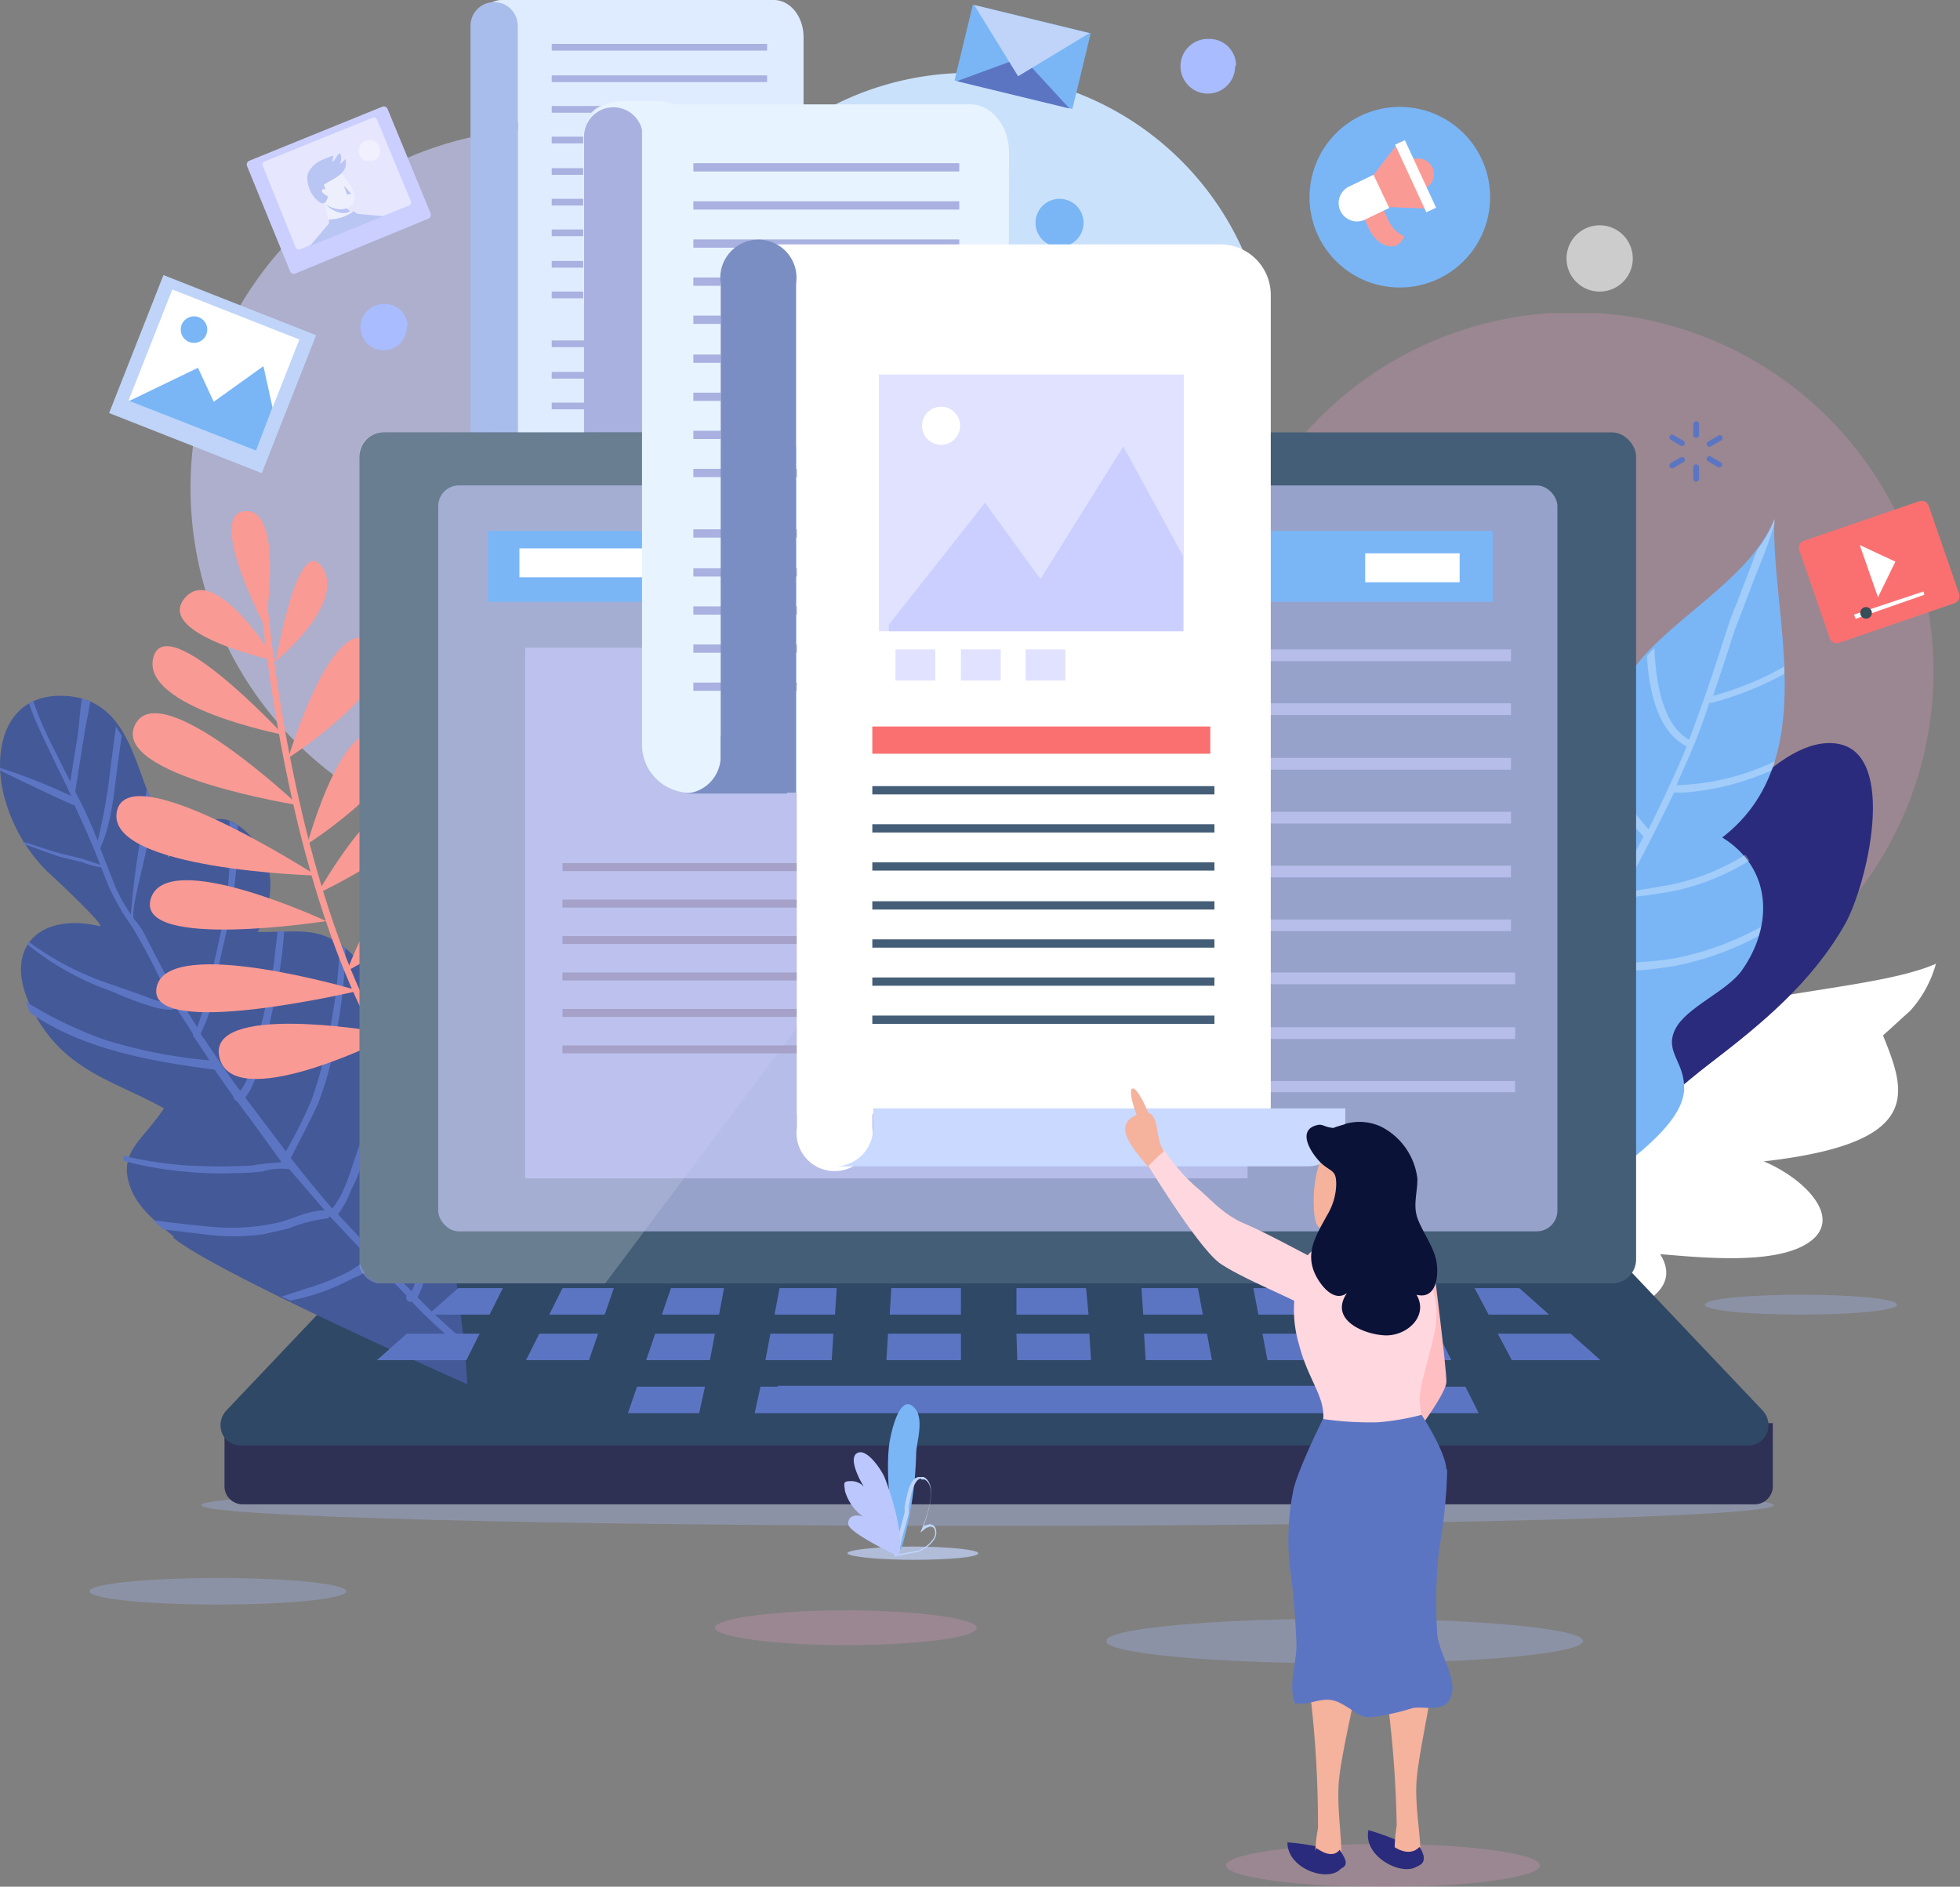 <svg xmlns="http://www.w3.org/2000/svg" xmlns:xlink="http://www.w3.org/1999/xlink" width="194.68" height="187.406" viewBox="0 0 194.68 187.406"><rect x="0" y="0" width="194.68" height="187.406" fill="#808080" stroke="none"/><defs><style>.a{fill:none;}.b{clip-path:url(#a);}.c{fill:#cae1fc;}.d{opacity:0.3;}.e{clip-path:url(#c);}.f{fill:#da97b8;}.g{clip-path:url(#d);}.h{clip-path:url(#e);}.i{fill:#a8bcff;}.j{opacity:0.6;}.k{clip-path:url(#f);}.l{fill:#cbcfff;}.m{fill:#7ab6f6;}.n{fill:#5c75c3;}.o{fill:#bfd4f8;}.p{fill:#2e3054;}.q{clip-path:url(#h);}.r{fill:#fff;}.s{fill:#2a2b7c;}.t{clip-path:url(#i);}.u{fill:#e7f4ff;}.v{clip-path:url(#j);}.w{clip-path:url(#k);}.x{fill:#dfecff;}.y{fill:#a9b1e0;}.z{fill:#a9bdec;}.aa{fill:#2f4866;}.ab{fill:#445998;}.ac{fill:#fa9a95;}.ad{fill:#e6e6ff;}.ae{opacity:0.4;}.af{clip-path:url(#l);}.ag{fill:#edf0fc;}.ah{fill:#b9c5f3;}.ai{fill:#455e77;}.aj{opacity:0.2;}.ak{clip-path:url(#m);}.al{clip-path:url(#n);}.am{clip-path:url(#o);}.an{fill:#b0bcd8;}.ao{fill:#bcc7fd;}.ap{clip-path:url(#p);}.aq{fill:#a5a1c8;}.ar{clip-path:url(#q);}.as{clip-path:url(#r);}.at{fill:#fa7071;}.au{fill:#7a8ec3;}.av{fill:#c9d9ff;}.aw{fill:#f5b29c;}.ax{fill:#ffbec1;}.ay{fill:#ffd7df;}.az{fill:#0b1238;}.ba{clip-path:url(#s);}.bb{clip-path:url(#t);}.bc{fill:#364e57;}.bd{clip-path:url(#w);}</style><clipPath id="a"><rect class="a" width="194.68" height="187.406"/></clipPath><clipPath id="c"><rect class="a" width="31.185" height="4.287"/></clipPath><clipPath id="d"><rect class="a" width="26.001" height="3.505"/></clipPath><clipPath id="e"><rect class="a" width="47.395" height="4.509"/></clipPath><clipPath id="f"><rect class="a" width="71.421" height="71.388"/></clipPath><clipPath id="h"><rect class="a" width="156.254" height="4.147"/></clipPath><clipPath id="i"><rect class="a" width="35.628" height="79.427"/></clipPath><clipPath id="j"><rect class="a" width="25.508" height="2.641"/></clipPath><clipPath id="k"><rect class="a" width="19.172" height="1.983"/></clipPath><clipPath id="l"><rect class="a" width="2.139" height="2.148"/></clipPath><clipPath id="m"><rect class="a" width="87.384" height="84.529"/></clipPath><clipPath id="n"><rect class="a" width="111.164" height="74.095"/></clipPath><clipPath id="o"><rect class="a" width="71.75" height="52.702"/></clipPath><clipPath id="p"><rect class="a" width="56.775" height="27.976"/></clipPath><clipPath id="q"><rect class="a" width="56.775" height="11.89"/></clipPath><clipPath id="r"><rect class="a" width="6.829" height="6.805"/></clipPath><clipPath id="s"><rect class="a" width="30.28" height="25.508"/></clipPath><clipPath id="t"><rect class="a" width="3.95" height="3.086"/></clipPath><clipPath id="w"><rect class="a" width="6.583" height="6.583"/></clipPath></defs><g transform="translate(97.34 93.703)"><g class="b" transform="translate(-97.34 -93.703)"><g class="b"><path class="c" d="M140.372,38.586A29.786,29.786,0,1,1,110.586,8.8a29.786,29.786,0,0,1,29.786,29.786" transform="translate(-14.316 -1.559)"/><g class="d" transform="translate(121.778 183.078)"><g class="e"><path class="f" d="M179.185,224.739c0,1.152-6.994,2.139-15.551,2.139S148,225.891,148,224.739s6.994-2.139,15.634-2.139,15.551.987,15.551,2.139" transform="translate(-148 -222.518)"/></g></g><g class="d" transform="translate(71.01 159.957)"><g class="g"><path class="f" d="M112.3,196.128c0,.987-5.842,1.728-13,1.728s-13-.823-13-1.728,5.842-1.728,13-1.728,13,.823,13,1.728" transform="translate(-86.3 -194.4)"/></g></g><g class="d" transform="translate(109.929 160.698)"><g class="h"><path class="i" d="M180.895,197.622c0,1.234-10.614,2.222-23.7,2.222s-23.7-.987-23.7-2.222,10.614-2.222,23.7-2.222,23.7.987,23.7,2.222" transform="translate(-133.582 -195.318)"/></g></g><g class="j" transform="translate(18.925 12.754)"><g class="k"><path class="l" d="M94.421,51.211A35.711,35.711,0,1,1,58.711,15.5,35.711,35.711,0,0,1,94.421,51.211" transform="translate(-23 -15.5)"/></g></g><g class="d" transform="translate(120.708 31.103)"><g class="k"><path class="f" d="M218.021,73.411A35.711,35.711,0,1,1,182.311,37.7a35.711,35.711,0,0,1,35.711,35.711" transform="translate(-146.682 -37.782)"/></g></g><rect class="m" width="7.735" height="12.046" transform="translate(94.81 7.99) rotate(-76.4)"/><path class="n" d="M115.5,9.286,122,6.9l4.69,5.1Z" transform="translate(-20.464 -1.223)"/><path class="o" d="M129.037,3.4l-7.076,4.279L117.6.6Z" transform="translate(-20.836 -0.106)"/><path class="n" d="M204.976,57.49a.288.288,0,0,1-.576,0V56.338a.288.288,0,0,1,.576,0Z" transform="translate(-36.215 -9.931)"/><path class="n" d="M204.976,52.208a.288.288,0,0,1-.576,0v-1.07a.288.288,0,0,1,.576,0Z" transform="translate(-36.215 -9.009)"/><path class="n" d="M207.4,55.67a.276.276,0,1,1-.247.494l-.987-.576a.276.276,0,0,1,.247-.494Z" transform="translate(-36.501 -9.756)"/><path class="n" d="M202.9,53.07a.276.276,0,1,1-.247.494l-.987-.576a.276.276,0,0,1,.247-.494Z" transform="translate(-35.704 -9.295)"/><path class="n" d="M207.155,52.592a.281.281,0,1,1,.247.494l-.987.576a.276.276,0,0,1-.247-.494Z" transform="translate(-36.501 -9.311)"/><path class="n" d="M202.655,55.194a.276.276,0,1,1,.247.494l-.987.576a.276.276,0,1,1-.247-.494Z" transform="translate(-35.704 -9.774)"/><path class="p" d="M93.767,50.147a.329.329,0,1,1-.576,0V48.995a.329.329,0,1,1,.576,0Z" transform="translate(-16.504 -8.594)"/><path class="p" d="M93.767,44.647a.329.329,0,1,1-.576,0V43.495a.329.329,0,1,1,.576,0Z" transform="translate(-16.504 -7.62)"/><path class="p" d="M96.356,48.341a.329.329,0,1,1-.329.494l-.987-.576a.329.329,0,1,1,.329-.494Z" transform="translate(-16.788 -8.434)"/><path class="p" d="M91.656,45.541a.329.329,0,1,1-.329.494l-.987-.576a.329.329,0,1,1,.329-.494Z" transform="translate(-15.956 -7.938)"/><path class="p" d="M96.109,44.965a.329.329,0,1,1,.247.494l-.987.576a.329.329,0,1,1-.329-.494Z" transform="translate(-16.788 -7.938)"/><path class="p" d="M91.326,47.765a.329.329,0,1,1,.329.494l-.987.576a.329.329,0,1,1-.329-.494Z" transform="translate(-15.956 -8.434)"/><g class="d" transform="translate(19.912 147.45)"><g class="q"><path class="i" d="M180.472,181.257c0,1.152-34.97,2.057-78.086,2.057S24.3,182.409,24.3,181.257s34.97-2.057,78.086-2.057,78.086.905,78.086,2.057" transform="translate(-24.218 -179.2)"/></g></g><path class="p" d="M180.886,178.218a1.81,1.81,0,0,1-1.893,1.646h-150a1.81,1.81,0,0,1-1.892-1.646V171.8H180.886Z" transform="translate(-4.801 -30.439)"/><path class="r" d="M221.663,116.3c-8.64,3.867-33.654,2.386-30.033,13.741-11.52-.905-15.058,2.468-14.07,10.368-.082-.823-4.279-.165-4.855.082a9.215,9.215,0,0,0-2.715,2.633c-1.728,2.386-1.893,5.1-2.3,7.735a50.52,50.52,0,0,1-2.386,9.3c7.241-6.665,33.818-7.076,28.881-14.975,4.114.329,11.766,1.152,14.975-1.317s-.905-6.336-4.69-7.9c15.963-1.81,14.153-6.829,11.849-12.507l2.715-2.468a11.52,11.52,0,0,0,2.551-4.69" transform="translate(-29.287 -20.606)"/><path class="s" d="M192.62,123.6c.658-6.665,4.114-14.564,7.817-20.571,2.468-4.032,9.709-14.317,15.634-13.247s2.88,13.988.658,17.938c-3.291,5.76-8.146,9.792-13.412,13.823S193.937,130.1,189,133.722Z" transform="translate(-33.486 -15.894)"/><path class="m" d="M173.375,136.736c-2.962-6.089-8.557-9.216-5.019-16.95,1.4-3.127,4.608-4.937,6.336-7.652s.905-4.114.823-7.735c-.082-7.817,6.253-9.3,10.614-15.14,3.044-4.114,3.044-8.969,6.994-13.247S203.9,67.866,205.876,62.6c-.411,9.38,4.855,23.944-5.184,31.679,4.937,3.044,5.1,8.722,1.975,13.165-1.481,2.139-5.6,3.7-6.665,5.924s.987,3.209.905,5.924c-.247,8.557-32.913,19.995-26,28.717Z" transform="translate(-29.627 -11.091)"/><g class="d" transform="translate(141.608 51.509)"><g class="t"><path class="r" d="M200.677,80.967A31.6,31.6,0,0,0,208.165,78v-.741a29.54,29.54,0,0,1-7.159,2.962l1.152-3.456.987-3.044c.329-.905.741-1.892,1.07-2.8l.905-2.386.658-1.646a35.959,35.959,0,0,0,1.317-3.785V62.7a12.1,12.1,0,0,1-1.728,3.044l-.411,1.07-.658,1.728-.905,2.386a29.75,29.75,0,0,0-1.07,2.88l-.987,3.044c-.823,2.551-1.728,5.1-2.715,7.735-2.633-1.481-3.291-5.6-3.456-9.133l-.741.823h0c.247,3.62,1.07,7.488,3.95,8.969l-.329.823q-1.6,3.7-3.456,7.405a19.171,19.171,0,0,1-4.608-8.887L189.4,85.9a20.241,20.241,0,0,0,4.69,8.311l-3.291,6.171h0v.165l-.905,1.728a18.844,18.844,0,0,0-1.893-2.222,17.938,17.938,0,0,1-1.81-2.222,13.165,13.165,0,0,1-1.81-5.1l-.741.658a13,13,0,0,0,1.81,4.772,19.17,19.17,0,0,0,1.893,2.3,15.962,15.962,0,0,1,2.057,2.468h.247c-1.4,2.633-2.8,5.266-4.032,7.9l-.165.411a13.248,13.248,0,0,0-2.551-2.962,14.974,14.974,0,0,1-1.563-1.646,23.2,23.2,0,0,1-3.538-6.583,9.463,9.463,0,0,0-.494,1.234,26.99,26.99,0,0,0,3.291,5.677,15.146,15.146,0,0,0,1.563,1.728c1.152,1.152,2.633,2.551,2.633,3.62-2.057,4.279-4.2,8.722-6.418,13.083a63.031,63.031,0,0,0-3.785,9.956l-.247.741.329.658-.576,2.633,1.317-3.95a62.208,62.208,0,0,1,3.7-9.874c2.222-4.361,4.443-8.886,6.418-13.083h0l.658-1.4,1.4-2.8a33.324,33.324,0,0,1,5.431-.741,33.924,33.924,0,0,0,4.279-.494,29.21,29.21,0,0,0,8.228-2.962l.247-.905a29.951,29.951,0,0,1-8.557,3.127,34.52,34.52,0,0,1-4.2.411,40.073,40.073,0,0,0-5.019.576l3.456-6.583a10.86,10.86,0,0,1,3.044-.658l2.551-.411a23.531,23.531,0,0,0,7.57-3.044l-.411-.576a23.074,23.074,0,0,1-7.323,2.962l-2.386.411-2.468.411c1.728-3.209,3.456-6.583,5.1-9.956h.905a25.837,25.837,0,0,0,8.8-2.222l.329-.905a24.026,24.026,0,0,1-9.792,2.386l1.4-3.209a53.993,53.993,0,0,0,1.892-5.1" transform="translate(-172.454 -62.618)"/><path class="r" d="M172.694,158.8l.576-1.4-1.07,1.317Z" transform="translate(-172.118 -79.396)"/></g></g><path class="u" d="M70.3,28.151V15.48a2.88,2.88,0,0,1,2.88-2.88h2.8a2.88,2.88,0,0,1,2.88,2.88V28.151Z" transform="translate(-12.455 -2.232)"/><g class="d" transform="translate(8.887 156.748)"><g class="v"><path class="i" d="M36.308,191.817c0,.741-5.677,1.317-12.754,1.317S10.8,192.557,10.8,191.817s5.677-1.317,12.754-1.317,12.754.576,12.754,1.317" transform="translate(-10.8 -190.5)"/></g></g><g class="d" transform="translate(169.337 128.607)"><g class="w"><path class="i" d="M224.89,157.287c0,.576-4.279.987-9.545.987s-9.545-.411-9.545-.987,4.279-.987,9.545-.987,9.545.411,9.545.987" transform="translate(-205.8 -156.3)"/></g></g><path class="x" d="M90.887,52.99H66.2a3.7,3.7,0,0,1-3.7-3.7V0H87.925c1.646,0,2.962,1.646,2.962,3.7Z" transform="translate(-11.073)"/><rect class="y" width="21.393" height="0.666" transform="translate(54.8 4.361)"/><rect class="y" width="21.393" height="0.666" transform="translate(54.8 7.488)"/><rect class="y" width="21.393" height="0.666" transform="translate(54.8 10.532)"/><rect class="y" width="21.393" height="0.666" transform="translate(54.8 13.577)"/><rect class="y" width="21.393" height="0.666" transform="translate(54.8 16.703)"/><rect class="y" width="21.393" height="0.666" transform="translate(54.8 19.748)"/><rect class="y" width="21.393" height="0.666" transform="translate(54.8 22.792)"/><rect class="y" width="21.393" height="0.666" transform="translate(54.8 25.919)"/><rect class="y" width="21.393" height="0.666" transform="translate(54.8 28.963)"/><rect class="y" width="21.393" height="0.666" transform="translate(54.8 33.818)"/><rect class="y" width="21.393" height="0.666" transform="translate(54.8 36.945)"/><rect class="y" width="21.393" height="0.666" transform="translate(54.8 39.989)"/><rect class="y" width="21.393" height="0.666" transform="translate(54.8 43.034)"/><rect class="y" width="21.393" height="0.666" transform="translate(54.8 46.16)"/><path class="x" d="M57.9,12.1V2.221A2.222,2.222,0,0,1,60.122,0h2.139a2.222,2.222,0,0,1,2.3,2.222V12.1Z" transform="translate(-10.258 0)"/><path class="x" d="M70.7,24.365V14.82A2.386,2.386,0,0,1,73.251,12.6h2.386a2.386,2.386,0,0,1,2.551,2.222v9.545Z" transform="translate(-12.526 -2.231)"/><path class="z" d="M74.964,59H69.78v1.563a2.88,2.88,0,0,1-2.88,2.88h8.146Z" transform="translate(-11.853 -10.453)"/><path class="aa" d="M166.155,152.8l13.659,14.4a2.139,2.139,0,0,1,.411,2.222,1.975,1.975,0,0,1-1.81,1.234H28.578a1.975,1.975,0,0,1-1.81-1.234,2.139,2.139,0,0,1,.411-2.222l13.659-14.4Z" transform="translate(-4.717 -27.072)"/><path class="u" d="M70.4,32.359V15.985A3.785,3.785,0,0,1,74.185,12.2h3.62a3.785,3.785,0,0,1,3.785,3.785V32.359Z" transform="translate(-12.473 -2.162)"/><path class="y" d="M70.5,55.284V15.871a2.921,2.921,0,0,1,5.842,0V55.284Z" transform="translate(-12.491 -2.294)"/><path class="z" d="M56.8,43.078V2.6a2.345,2.345,0,0,1,4.69,0V43.078Z" transform="translate(-10.064 -0.044)"/><path class="ab" d="M17.28,137.73c-1.975-1.646-4.114-3.209-4.608-5.924s1.646-3.867,3.62-6.829c-5.184-2.88-9.956-3.7-13.083-9.792s.658-9.709,6.665-8.311c.823.165-4.361-4.69-5.266-5.513A16.456,16.456,0,0,1,.495,94.285C-.822,89.677.33,83.835,6.254,84s6.912,5.842,8.557,9.874a29.951,29.951,0,0,1,1.892,6.171c2.8-1.893,4.114-5.76,7.652-2.633s2.715,7.241,1.234,10.038c4.032.082,6.253-.741,9.3,2.139a25.1,25.1,0,0,1,5.019,7.57c2.715,6.089,6.253,28.141,6.5,35.217,0,0-25.1-11.108-29.21-14.564" transform="translate(-0.001 -14.882)"/><path class="n" d="M46.159,148.069h-.082a55.625,55.625,0,0,1-4.608-4.279,6.665,6.665,0,0,0,.494-1.152c.411-1.234.987-2.386,1.481-3.62a23.064,23.064,0,0,0,.987-2.715l-.329-1.728-.823,2.468-1.481,3.7a23.86,23.86,0,0,1-.905,2.468l-3.7-3.785-3.62-3.867a9.874,9.874,0,0,0,1.317-2.468,14.318,14.318,0,0,0,1.152-2.88c.247-1.563.987-3.044,1.4-4.608a26.657,26.657,0,0,0,.741-3.785c.329-2.139.576-4.361.741-6.583l-.576-.987c-.165,2.057-.411,4.114-.658,6.171a41.553,41.553,0,0,1-2.057,8.475c-.741,1.975-1.234,4.361-2.633,6.089q-2.139-2.468-4.114-5.019c.905-1.81,1.892-3.62,2.715-5.431a34.311,34.311,0,0,0,1.975-7.9,50.52,50.52,0,0,0,.741-7.488l-.576-.494a49.123,49.123,0,0,1-.741,7.241,45.255,45.255,0,0,1-2.057,8.311,47.476,47.476,0,0,1-2.551,5.1l-4.032-5.348c.987-1.234,1.317-3.044,1.728-4.443a86.892,86.892,0,0,0,1.81-8.969c.165-1.07.247-2.057.329-3.127h-.658c-.082.987-.247,1.975-.329,2.962a75.125,75.125,0,0,1-1.563,7.405c-.411,1.646-.658,4.032-1.81,5.513l-.741-.987-3.209-4.69a15.716,15.716,0,0,0,1.563-5.348c.411-2.551,1.152-5.019,1.563-7.57a46.491,46.491,0,0,0,.576-7.817l-.823-.411a47.477,47.477,0,0,1-.329,8.146c-.329,2.139-.823,4.279-1.317,6.418a32.419,32.419,0,0,1-1.563,5.924l-2.139-3.374c-.987-1.728-1.892-3.538-2.8-5.266a7.669,7.669,0,0,0-1.317-2.057c-.494-.658,1.07-5.677,1.481-8.393.165-.905.329-1.81.494-2.8l-.494-1.152-.247-.576c-.165,1.234-.247,2.551-.411,3.785A81.545,81.545,0,0,0,13,105.776a16.621,16.621,0,0,1-1.563-2.8L9.955,99.193c1.234-2.715,1.4-6.007,1.81-8.886l.329-2.3-.576-.905-.494,3.7a57.434,57.434,0,0,1-1.317,7.652A44.927,44.927,0,0,0,7.487,93.6v-.165l.987-6.171c.165-.823.329-1.728.494-2.633L8.145,84.3c-.165.987-.247,1.975-.329,2.88s-.576,3.62-.823,5.431L5.1,88.826a32.993,32.993,0,0,1-1.81-4.279l-.411.247a22.045,22.045,0,0,0,.987,2.468C4.2,88,5.594,90.965,6.5,92.775l.576,1.234A55.867,55.867,0,0,0,0,91.212a1.4,1.4,0,0,0,0,.247C1.48,92.2,7.322,95,7.4,94.914c.905,1.975,1.81,3.95,2.551,5.924a23.946,23.946,0,0,0-3.374-.987C5.1,99.522,3.7,98.946,2.22,98.535l.165.247,3.456,1.234,2.386.576a7.241,7.241,0,0,0,1.81.494l.658,1.646a22.216,22.216,0,0,0,2.386,4.2,58.315,58.315,0,0,1,3.127,5.924l.987,1.728a7.817,7.817,0,0,1-2.715-.658l-4.443-1.563a28.469,28.469,0,0,1-7.159-3.867l-.165.247a28.1,28.1,0,0,0,8.228,4.608c.658.247,5.431,2.468,6.583,1.728l1.646,2.551v.165l1.646,2.468a49.37,49.37,0,0,1-10.45-2.057,40.073,40.073,0,0,1-7.817-3.785l.329.823.165.329c5.266,3.62,11.931,4.772,18.184,5.6h.082l.741,1.07,1.152,1.646a.411.411,0,0,0,.329.411l1.646,2.222,2.8,3.867a27.643,27.643,0,0,0-3.044.329,60.06,60.06,0,0,1-6.171,0,39.739,39.739,0,0,1-5.842-.823l-.658-.165v.494l.576.165a33.572,33.572,0,0,0,5.348.905,34.641,34.641,0,0,0,5.266.165,20.16,20.16,0,0,0,2.633-.165,6.007,6.007,0,0,1,2.3-.247h.329l3.538,4.114c-1.481,0-2.962.741-4.361,1.152a20.9,20.9,0,0,1-6.747.494c-1.975-.165-3.95-.411-5.924-.658l.987.905,4.114.494a22.216,22.216,0,0,0,5.76,0l2.551-.576a14.494,14.494,0,0,1,3.7-.987.411.411,0,0,0,.411-.247l3.95,4.2-2.057,1.317a24.52,24.52,0,0,1-4.114,1.646l-2.551.823.905.411.658-.165a21.476,21.476,0,0,0,5.513-2.057,7.653,7.653,0,0,0,2.3-1.4l3.044,3.127c-.165.329.165.741.494.576a47.631,47.631,0,0,0,4.2,3.95l1.07.905v-1.07" transform="translate(0.001 -14.936)"/><path class="ac" d="M54.5,128.215C34.756,118.012,31.3,71.194,31.3,70.7h.658c0,.494,3.456,46.9,22.875,56.939Z" transform="translate(-5.546 -12.526)"/><path class="ac" d="M51,130.194c0,.247,1.563-11.108,6.747-10.7S51,130.441,51,130.441Z" transform="translate(-9.036 -21.17)"/><path class="ac" d="M45.8,123.42s3.95-13.083,7.981-10.779S45.8,123.42,45.8,123.42" transform="translate(-8.115 -19.909)"/><path class="ac" d="M41.9,114.729s5.184-14.153,10.2-11.026-10.2,11.026-10.2,11.026" transform="translate(-7.424 -18.294)"/><path class="ac" d="M37.1,99.519S40.8,85.86,44.835,88.9,37.1,99.519,37.1,99.519" transform="translate(-6.573 -15.673)"/><path class="ac" d="M38.3,105.9s6.994-12.589,10.038-8.475C50.4,100.137,38.3,105.9,38.3,105.9" transform="translate(-6.786 -17.114)"/><path class="ac" d="M34.8,88.925s4.443-14.893,8.393-11.437S34.8,88.925,34.8,88.925" transform="translate(-6.166 -13.637)"/><path class="ac" d="M33.3,77.66s2.222-12.918,4.608-9.3-4.608,9.3-4.608,9.3" transform="translate(-5.9 -11.999)"/><path class="ac" d="M31.282,73.219S25.358,61.946,29.308,61.7s1.975,11.52,1.975,11.52" transform="translate(-4.952 -10.931)"/><path class="ac" d="M31.245,78.282s-12.1-2.633-9.051-6.253,9.051,6.253,9.051,6.253" transform="translate(-3.845 -12.62)"/><path class="ac" d="M31.4,86.805S17.249,84.09,18.484,79.153,31.4,86.805,31.4,86.805" transform="translate(-3.261 -13.821)"/><path class="ac" d="M32.461,95.233s-18.678-2.962-16.21-7.981,16.21,7.981,16.21,7.981" transform="translate(-2.84 -15.255)"/><path class="ac" d="M33.922,104s-20.9-.576-19.83-6.336S33.922,104,33.922,104" transform="translate(-2.49 -17.028)"/><path class="ac" d="M38.968,119.035s-19.007-5.677-20.077-.329,20.077.329,20.077.329" transform="translate(-3.34 -20.625)"/><path class="ac" d="M35.624,110.325S19.744,102.92,18.18,108.1s17.444,2.222,17.444,2.222" transform="translate(-3.205 -18.827)"/><path class="ac" d="M41.951,124.338s-16.868-2.88-15.469,2.633,15.8-1.563,15.8-1.563Z" transform="translate(-4.677 -21.897)"/><path class="l" d="M48.063,23.505a.411.411,0,0,1-.247.494L34.651,29.43a.411.411,0,0,1-.576-.247L29.8,18.733a.411.411,0,0,1,.247-.494l13.165-5.348a.411.411,0,0,1,.576.247Z" transform="translate(-5.277 -2.276)"/><path class="ad" d="M46.424,22.506a.329.329,0,0,1-.165.411L35.4,27.278a.329.329,0,0,1-.411-.165L31.7,18.968a.329.329,0,0,1,.165-.411L42.639,14.2a.329.329,0,0,1,.411.165Z" transform="translate(-5.612 -2.511)"/><g class="ae" transform="translate(35.628 13.823)"><g class="af"><path class="r" d="M45.357,17.558a1.07,1.07,0,1,1-1.4-.576,1.07,1.07,0,0,1,1.4.576" transform="translate(-43.3 -16.818)"/></g></g><path class="ag" d="M44.529,25.671l-2.551-.411a2.3,2.3,0,0,1-1.317-1.234c-.329-.905-1.81-1.07-2.057-.411a12.26,12.26,0,0,1,.741,2.633c-.082.494-.987,1.234-1.646,2.057h0Z" transform="translate(-6.68 -4.113)"/><path class="ah" d="M39.047,24.26,38.8,23.52c.247-.658,1.728-.411,2.057.494a2.057,2.057,0,0,0,.823,1.07c-.823.494-1.892-.082-2.633-.823" transform="translate(-6.874 -4.101)"/><path class="ag" d="M39.587,19.757s3.127,2.8,1.975,4.032-3.456-.247-4.114-1.4,0-3.538,2.139-2.633" transform="translate(-6.591 -3.465)"/><path class="ah" d="M37.1,20.726a3.127,3.127,0,0,0,.823,2.3c.247.247.658.658.987.329a1.893,1.893,0,0,0,.247-.576,1.476,1.476,0,0,1-.576-.411c-.082-.165,0-.411.329-.247l-.165-.494c.987-.658,2.468-1.07,2.139-2.551l-.494.494c0-.329.165-.658,0-.987s-.576.741-.741.741.082-.494,0-.576a10.038,10.038,0,0,0-1.4.576,2.633,2.633,0,0,0-.987.987,1.316,1.316,0,0,0-.165.494" transform="translate(-6.572 -3.282)"/><path class="ah" d="M41.5,22.4l.741.823-.411.082Z" transform="translate(-7.353 -3.969)"/><path class="ah" d="M44.641,25.994l-2.551-.247-.329-.247a4.361,4.361,0,0,1-2.468.823v.411L37.4,28.956l7.323-2.962" transform="translate(-6.626 -4.518)"/><rect class="ai" width="126.797" height="84.529" rx="2.386" transform="translate(35.711 42.951)"/><g class="aj" transform="translate(35.711 42.951)"><g class="ak"><path class="r" d="M45.686,52.2A2.386,2.386,0,0,0,43.3,54.586V134.4a2.386,2.386,0,0,0,2.386,2.386H67.738c21.064-28.058,47.971-63.933,63.028-84.5Z" transform="translate(-43.382 -52.2)"/></g></g><g class="j" transform="translate(43.527 48.217)"><g class="al"><rect class="l" width="111.164" height="74.095" rx="2.057"/></g></g><path class="n" d="M79.9,158.133h5.677l.494-2.633H80.805Z" transform="translate(-14.156 -27.551)"/><path class="n" d="M182.443,155.5H178l1.4,2.633h6.007Z" transform="translate(-31.537 -27.551)"/><path class="n" d="M143.889,158.133,143.4,155.5h-5.6l.165,2.633Z" transform="translate(-24.415 -27.551)"/><path class="n" d="M157.471,158.133l-.905-2.633H151.3l.494,2.633Z" transform="translate(-26.807 -27.551)"/><path class="n" d="M99.671,155.5H93.994l-.494,2.633h6.007Z" transform="translate(-16.566 -27.551)"/><path class="n" d="M129.859,158.133l-.247-2.633H122.7v2.633Z" transform="translate(-21.739 -27.551)"/><path class="n" d="M114.476,155.5h-6.912l-.165,2.633h7.076Z" transform="translate(-19.029 -27.551)"/><path class="n" d="M169.7,155.5h-5.1l.905,2.633h5.513Z" transform="translate(-29.163 -27.551)"/><path class="n" d="M99.147,161H92.894l-.494,2.633h6.583Z" transform="translate(-16.371 -28.525)"/><path class="n" d="M63.5,163.633h6.253L70.659,161H64.817Z" transform="translate(-11.251 -28.525)"/><path class="n" d="M114.405,161h-7.241L107,163.633h7.405Z" transform="translate(-18.958 -28.525)"/><path class="n" d="M78,163.633h6.336L84.829,161H78.905Z" transform="translate(-13.82 -28.525)"/><path class="n" d="M138.265,163.633h6.583L144.353,161H138.1Z" transform="translate(-24.468 -28.525)"/><path class="n" d="M152.894,163.633h6.336L158.324,161H152.4Z" transform="translate(-27.002 -28.525)"/><path class="n" d="M122.782,163.633h7.323L129.941,161H122.7Z" transform="translate(-21.739 -28.525)"/><path class="n" d="M172.342,161H166.5l.905,2.633h6.253Z" transform="translate(-29.5 -28.525)"/><path class="n" d="M180.8,161l1.4,2.633H191L188.041,161Z" transform="translate(-32.033 -28.525)"/><path class="n" d="M168.7,167.4l.905,2.633h7.159l-1.317-2.633Z" transform="translate(-29.89 -29.659)"/><path class="n" d="M149.274,167.382h-2.468V167.3H93.4v.082H91.676l-.576,2.633h59.079Z" transform="translate(-16.141 -29.642)"/><path class="n" d="M51.7,158.133h6.089l1.317-2.633H54.662Z" transform="translate(-9.16 -27.551)"/><path class="n" d="M45.5,163.633h8.887L55.7,161H48.462Z" transform="translate(-8.062 -28.525)"/><path class="n" d="M66.3,158.133h5.513l.905-2.633h-5.1Z" transform="translate(-11.747 -27.551)"/><path class="n" d="M75.8,170.033h7.076l.576-2.633H76.705Z" transform="translate(-13.43 -29.659)"/><rect class="m" width="99.809" height="7.043" transform="translate(48.464 52.743)"/><rect class="r" width="36.04" height="2.872" transform="translate(51.591 54.471)"/><rect class="r" width="9.38" height="2.872" transform="translate(135.601 54.965)"/><g class="j" transform="translate(52.167 64.345)"><g class="am"><rect class="l" width="71.75" height="52.702"/></g></g><path class="an" d="M115.3,187.358c0,.411-2.962.658-6.5.658s-6.5-.329-6.5-.658,2.962-.658,6.5-.658,6.5.329,6.5.658" transform="translate(-18.125 -33.079)"/><path class="m" d="M107.939,184.067c-.329-3.374-.987-6.912-.658-10.285.082-.905.905-5.1,2.3-4.114s.411,3.62.411,4.772a36.533,36.533,0,0,1-1.481,9.462Z" transform="translate(-18.992 -30.035)"/><path class="o" d="M108,186.2v-.165a20.9,20.9,0,0,1,.658-2.962l.329-1.234v-.576c.247-1.152.494-2.962,1.481-2.962h.411c1.317.658.576,3.209,0,4.855l.576-.165a.658.658,0,0,1,.576.329,1.234,1.234,0,0,1-.082,1.152,3.373,3.373,0,0,1-1.728,1.317h-.165Zm2.633-7.735c-.741,0-1.07,1.81-1.234,2.8v.658l-.329,1.234a21.723,21.723,0,0,0-.658,2.8l1.81-.329h.082a3.209,3.209,0,0,0,1.563-1.234.987.987,0,0,0,.082-.905.411.411,0,0,0-.411-.247,1.152,1.152,0,0,0-.658.329l-.329.247.165-.411c.494-1.234,1.563-4.2.247-4.855h-.329" transform="translate(-19.135 -31.59)"/><path class="ao" d="M107.334,185.67c.494-2.139-.576-5.677-1.4-7.817-.247-.658-1.728-2.962-2.715-2.468s.329,2.88.658,3.374a1.646,1.646,0,0,0-1.234-.576c-.905,0-.741.165-.658.987a4.773,4.773,0,0,0,1.81,2.551c-.576-.247-1.563-.165-1.481.741s5.019,3.209,5.019,3.209" transform="translate(-18.057 -31.062)"/><g class="j" transform="translate(93.308 64.509)"><g class="ap"><rect class="l" width="56.775" height="1.168"/><rect class="l" width="56.775" height="1.168" transform="translate(0 5.348)"/><rect class="l" width="56.775" height="1.168" transform="translate(0 10.779)"/><rect class="l" width="56.775" height="1.168" transform="translate(0 16.127)"/><rect class="l" width="56.775" height="1.168" transform="translate(0 21.476)"/><rect class="l" width="56.775" height="1.168" transform="translate(0 26.824)"/></g></g><rect class="aq" width="37.85" height="0.79" transform="translate(55.87 85.738)"/><rect class="aq" width="37.85" height="0.79" transform="translate(55.87 89.359)"/><rect class="aq" width="37.85" height="0.79" transform="translate(55.87 92.979)"/><rect class="aq" width="37.85" height="0.79" transform="translate(55.87 96.6)"/><rect class="aq" width="37.85" height="0.79" transform="translate(55.87 100.22)"/><rect class="aq" width="37.85" height="0.79" transform="translate(55.87 103.84)"/><g class="j" transform="translate(93.72 96.6)"><g class="ar"><rect class="l" width="56.775" height="1.168"/><rect class="l" width="56.775" height="1.168" transform="translate(0 5.431)"/><rect class="l" width="56.775" height="1.168" transform="translate(0 10.779)"/></g></g><path class="m" d="M175.951,20.8a8.969,8.969,0,1,1-3.393-6,8.969,8.969,0,0,1,3.393,6" transform="translate(-28.008 -2.288)"/><path class="m" d="M129.772,26.386A2.386,2.386,0,1,1,127.386,24a2.386,2.386,0,0,1,2.386,2.386" transform="translate(-22.147 -4.252)"/><g class="j" transform="translate(68.706 61.794)"><g class="as"><path class="r" d="M90.165,77.733a3.374,3.374,0,1,1-4.032-2.551,3.374,3.374,0,0,1,4.032,2.551" transform="translate(-83.5 -75.1)"/></g></g><path class="u" d="M113.869,80.977h-31.6A4.772,4.772,0,0,1,77.5,76.2V12.6h32.584c2.139,0,3.867,2.139,3.867,4.772Z" transform="translate(-13.731 -2.232)"/><rect class="y" width="26.413" height="0.823" transform="translate(68.87 16.21)"/><rect class="y" width="26.413" height="0.823" transform="translate(68.87 19.995)"/><rect class="y" width="26.413" height="0.823" transform="translate(68.87 23.78)"/><rect class="y" width="26.413" height="0.823" transform="translate(68.87 27.565)"/><rect class="y" width="26.413" height="0.823" transform="translate(68.87 31.35)"/><rect class="y" width="26.413" height="0.823" transform="translate(68.87 35.217)"/><rect class="y" width="26.413" height="0.823" transform="translate(68.87 39.002)"/><rect class="y" width="26.413" height="0.823" transform="translate(68.87 42.787)"/><rect class="y" width="26.413" height="0.823" transform="translate(68.87 46.572)"/><rect class="y" width="26.413" height="0.823" transform="translate(68.87 52.578)"/><rect class="y" width="26.413" height="0.823" transform="translate(68.87 56.446)"/><rect class="y" width="26.413" height="0.823" transform="translate(68.87 60.231)"/><rect class="y" width="26.413" height="0.823" transform="translate(68.87 64.016)"/><rect class="y" width="26.413" height="0.823" transform="translate(68.87 67.801)"/><path class="r" d="M143.266,115.9H96.2V29.5h42.129a5.019,5.019,0,0,1,4.937,5.019Z" transform="translate(-17.044 -5.227)"/><rect class="at" width="36.122" height="2.707" transform="translate(84.093 72.162)"/><rect class="ai" width="36.122" height="0.823" transform="translate(84.504 78.086)"/><rect class="ai" width="36.122" height="0.823" transform="translate(84.504 81.871)"/><rect class="ai" width="36.122" height="0.823" transform="translate(84.504 85.656)"/><rect class="ai" width="36.122" height="0.823" transform="translate(84.504 89.523)"/><rect class="ai" width="36.122" height="0.823" transform="translate(84.504 93.308)"/><rect class="ai" width="36.122" height="0.823" transform="translate(84.504 97.093)"/><rect class="ai" width="36.122" height="0.823" transform="translate(84.504 100.878)"/><path class="r" d="M87,49.577V33.285A3.785,3.785,0,0,1,90.785,29.5h3.62a3.785,3.785,0,0,1,3.785,3.785V49.577Z" transform="translate(-15.414 -5.227)"/><path class="au" d="M86.991,83.869v-50.6a3.785,3.785,0,1,1,7.488,0v50.6Z" transform="translate(-15.405 -5.125)"/><path class="r" d="M103.679,82.7v43.939a3.785,3.785,0,1,1-7.488,0V82.7Z" transform="translate(-17.035 -14.652)"/><path class="av" d="M100.8,139.56a3.785,3.785,0,0,0,3.785-3.785V133.8h46.9v1.975a3.785,3.785,0,0,1-3.785,3.785Z" transform="translate(-17.859 -23.706)"/><path class="au" d="M92.785,88.8H86.2v1.975a3.7,3.7,0,0,1-3.7,3.785H92.785Z" transform="translate(-14.617 -15.733)"/><path class="s" d="M165.1,220.9s6.418,1.81,5.184,3.374-5.76-.576-5.1-3.374" transform="translate(-29.252 -39.138)"/><path class="aw" d="M164.767,145.107s-.658,2.962.411,4.772c0,0-3.95.247-5.184-.987l1.07-2.633s-1.646.576-2.139-.247-.576-4.69.494-6.665,4.526-3.456,5.924-.165a6.089,6.089,0,0,1-.658,5.924" transform="translate(-28.096 -24.316)"/><path class="ax" d="M172.025,153.2s1.234,9.709,1.234,11.19-5.019,7.735-5.019,7.735-4.443-14.975,3.7-18.925" transform="translate(-29.594 -27.143)"/><path class="ay" d="M157.185,151.867A2.8,2.8,0,0,1,159,150.3a14.646,14.646,0,0,1,4.608-.411,11.19,11.19,0,0,1,5.184,2.222,8.8,8.8,0,0,1,1.4,6.665c-.823,3.7-1.646,5.76-1.481,7.076s.329,4.937.905,6.336c0,0-13.083,1.234-11.19-2.468s-.576-5.1-1.728-9.627a11.931,11.931,0,0,1,.329-7.817l.165-.411" transform="translate(-27.672 -26.551)"/><path class="aw" d="M139.343,141.458c-.741-1.893-6.089-5.76-1.975-7.076,1.81-.576,1.481,1.892,1.975,3.127s1.81,2.386.411,3.785Z" transform="translate(-24.066 -23.794)"/><path class="ay" d="M138.6,140.381s5.1,8.393,7.241,9.792,5.677,2.8,8.722,4.361c0-1.893.741-2.8,1.728-4.279-2.88-1.481-6.007-3.209-8.146-4.114s-3.456-2.551-4.772-3.62a17.608,17.608,0,0,1-3.127-3.62,16.37,16.37,0,0,0-1.646,1.563" transform="translate(-24.557 -24.61)"/><path class="aw" d="M138.232,133.785c.576,1.4.823,2.715.494,2.8s-.987-.987-1.563-2.386-.823-2.715-.494-2.8.987.987,1.563,2.386" transform="translate(-24.188 -23.28)"/><path class="aw" d="M171.148,174.073a24.293,24.293,0,0,1-.165,11.766c-.987,4.279.823,6.747.905,9.462s-1.563,9.133-1.81,12.425.987,8.064,0,8.228-1.317.576-1.892-.165-.082-3.62-.082-3.62a109.924,109.924,0,0,0-.905-12.342,61.465,61.465,0,0,1-.823-12.342,55.78,55.78,0,0,0-.576-7.405s2.88-6.747,5.348-6.089" transform="translate(-29.376 -30.819)"/><path class="s" d="M170.748,222.982s-.823,1.07-2.551-.082c0,.329-.247,2.3,1.563,2.139s1.646-1.07,1.07-2.057" transform="translate(-29.799 -39.492)"/><path class="s" d="M155.3,222.4s6.418.411,5.6,2.3-5.513.576-5.513-2.3" transform="translate(-27.515 -39.404)"/><path class="aw" d="M162.631,174.4s1.4,4.772-.411,11.766c-1.152,4.2.658,6.747.658,9.462s-1.81,9.051-2.057,12.425.823,8.146-.165,8.228-1.317.576-1.893-.165,0-3.62,0-3.62a109.843,109.843,0,0,0-.658-12.342,61.549,61.549,0,0,1-.494-12.342,49.558,49.558,0,0,0-.411-7.405s3.044-6.665,5.513-5.924" transform="translate(-27.852 -30.899)"/><path class="s" d="M161.144,223.265s-.576,1.07-2.3-.165c0,0-1.152,2.3,1.234,2.222s1.728-1.07,1.07-2.057" transform="translate(-28.093 -39.528)"/><path class="az" d="M161.571,135.652l-.823.247c-.494.165-.247.165-.741.082s-.741-.329-1.152-.247c-2.386.494-.411,3.209.494,3.95s1.317.576,1.317,1.975a6.171,6.171,0,0,1-.905,3.044c-1.07,1.975-2.3,3.785-1.07,6.089.576,1.07,1.81,2.551,3.044,1.646-1.81,2.633,1.646,4.114,3.785,4.2s4.361-1.893,3.127-4.032c1.975.494,2.222-1.893,1.975-3.291s-1.234-2.715-1.81-4.114-.082-2.633-.082-4.114a6.669,6.669,0,0,0-3.62-5.184,5.1,5.1,0,0,0-3.62-.247" transform="translate(-27.944 -23.995)"/><path class="n" d="M171.221,176.231c-.082-1.81-2.468-5.431-2.468-5.431a24.767,24.767,0,0,1-4.361.741,32.5,32.5,0,0,1-5.431-.329s-2.551,5.1-2.962,7.159a24.849,24.849,0,0,0-.329,7.488,76.929,76.929,0,0,1,.658,7.817c0,1.81-.823,3.95-.165,5.76,1.646.329,2.8-.905,4.526,0s1.728,1.4,3.044,1.4a22.906,22.906,0,0,0,4.114-.905c1.234-.247,3.291.576,3.867-1.234s-1.317-4.361-1.4-6.171a46.161,46.161,0,0,1,.165-8.228,52.516,52.516,0,0,0,.823-8.064" transform="translate(-27.555 -30.262)"/><g class="j" transform="translate(87.302 37.192)"><g class="ba"><rect class="l" width="30.28" height="25.508"/></g></g><path class="r" d="M115.085,50.992a1.892,1.892,0,1,1-1.892-1.892,1.892,1.892,0,0,1,1.892,1.892" transform="translate(-19.72 -8.699)"/><path class="l" d="M136.508,64.761,130.584,53.9l-8.228,13.165-5.513-7.57-9.545,12.1a5.27,5.27,0,0,0,0,.658h29.21Z" transform="translate(-19.009 -9.55)"/><g class="j" transform="translate(88.947 64.509)"><g class="bb"><rect class="l" width="3.95" height="3.086"/></g></g><g class="j" transform="translate(95.448 64.509)"><g class="bb"><rect class="l" width="3.95" height="3.086"/></g></g><g class="j" transform="translate(101.866 64.509)"><g class="bb"><rect class="l" width="3.95" height="3.086"/></g></g><path class="ac" d="M172.26,20.01a1.563,1.563,0,1,1-2.057-.741,1.563,1.563,0,0,1,2.057.741" transform="translate(-29.994 -3.389)"/><path class="ac" d="M166.909,26l-1.317-2.8-1.893.905,1.317,2.8c.576,1.234,1.81,1.975,2.715,1.563a1.481,1.481,0,0,0,.741-.905A3.044,3.044,0,0,1,166.909,26" transform="translate(-29.004 -4.11)"/><path class="ac" d="M162.9,23.436l2.468-3.127,2.468-3.209,1.563,3.374,1.563,3.291-4.032-.165Z" transform="translate(-28.862 -3.03)"/><path class="r" d="M166.625,24.391l-2.386,1.152a1.822,1.822,0,1,1-1.563-3.291l2.386-1.152Z" transform="translate(-28.638 -3.738)"/><rect class="r" width="1.07" height="7.389" transform="translate(138.571 14.374) rotate(-24.8)"/><rect class="o" width="14.729" height="16.3" transform="translate(10.838 41.028) rotate(-68.5)"/><rect class="r" width="11.849" height="13.568" transform="translate(12.771 39.777) rotate(-68.5)"/><path class="m" d="M29.835,48.314,28.93,44.2l-4.937,3.538-1.563-3.374L15.6,47.656l12.589,4.937Z" transform="translate(-2.764 -7.831)"/><path class="m" d="M24.354,40.009a1.317,1.317,0,1,1-.007-1.019,1.317,1.317,0,0,1,.007,1.019" transform="translate(-3.866 -6.767)"/><path class="at" d="M233.073,69.708a.741.741,0,0,1-.411.905l-11.52,3.95a.741.741,0,0,1-.905-.411l-3.044-8.8a.741.741,0,0,1,.411-.905l11.52-3.95a.741.741,0,0,1,.905.411Z" transform="translate(-38.475 -10.712)"/><path class="r" d="M224.5,65.8l3.538,1.646-1.728,3.538Z" transform="translate(-39.776 -11.658)"/><path class="r" d="M230.794,71.729l-6.829,2.386L223.8,73.7l6.912-2.3Z" transform="translate(-39.652 -12.65)"/><path class="bc" d="M225.662,73.626A.576.576,0,1,1,225,73.3a.576.576,0,0,1,.658.329" transform="translate(-39.786 -12.984)"/><path class="i" d="M48.108,38.921A2.3,2.3,0,1,1,45.886,36.7a2.222,2.222,0,0,1,2.3,2.3" transform="translate(-7.707 -6.502)"/><path class="i" d="M147.931,7.333A2.715,2.715,0,1,1,145.3,4.7a2.633,2.633,0,0,1,2.715,2.715" transform="translate(-25.248 -0.832)"/><g class="j" transform="translate(155.596 22.381)"><g class="bd"><path class="r" d="M195.683,30.491a3.291,3.291,0,1,1-3.291-3.291,3.291,3.291,0,0,1,3.291,3.291" transform="translate(-189.1 -27.2)"/></g></g></g></g></g></svg>